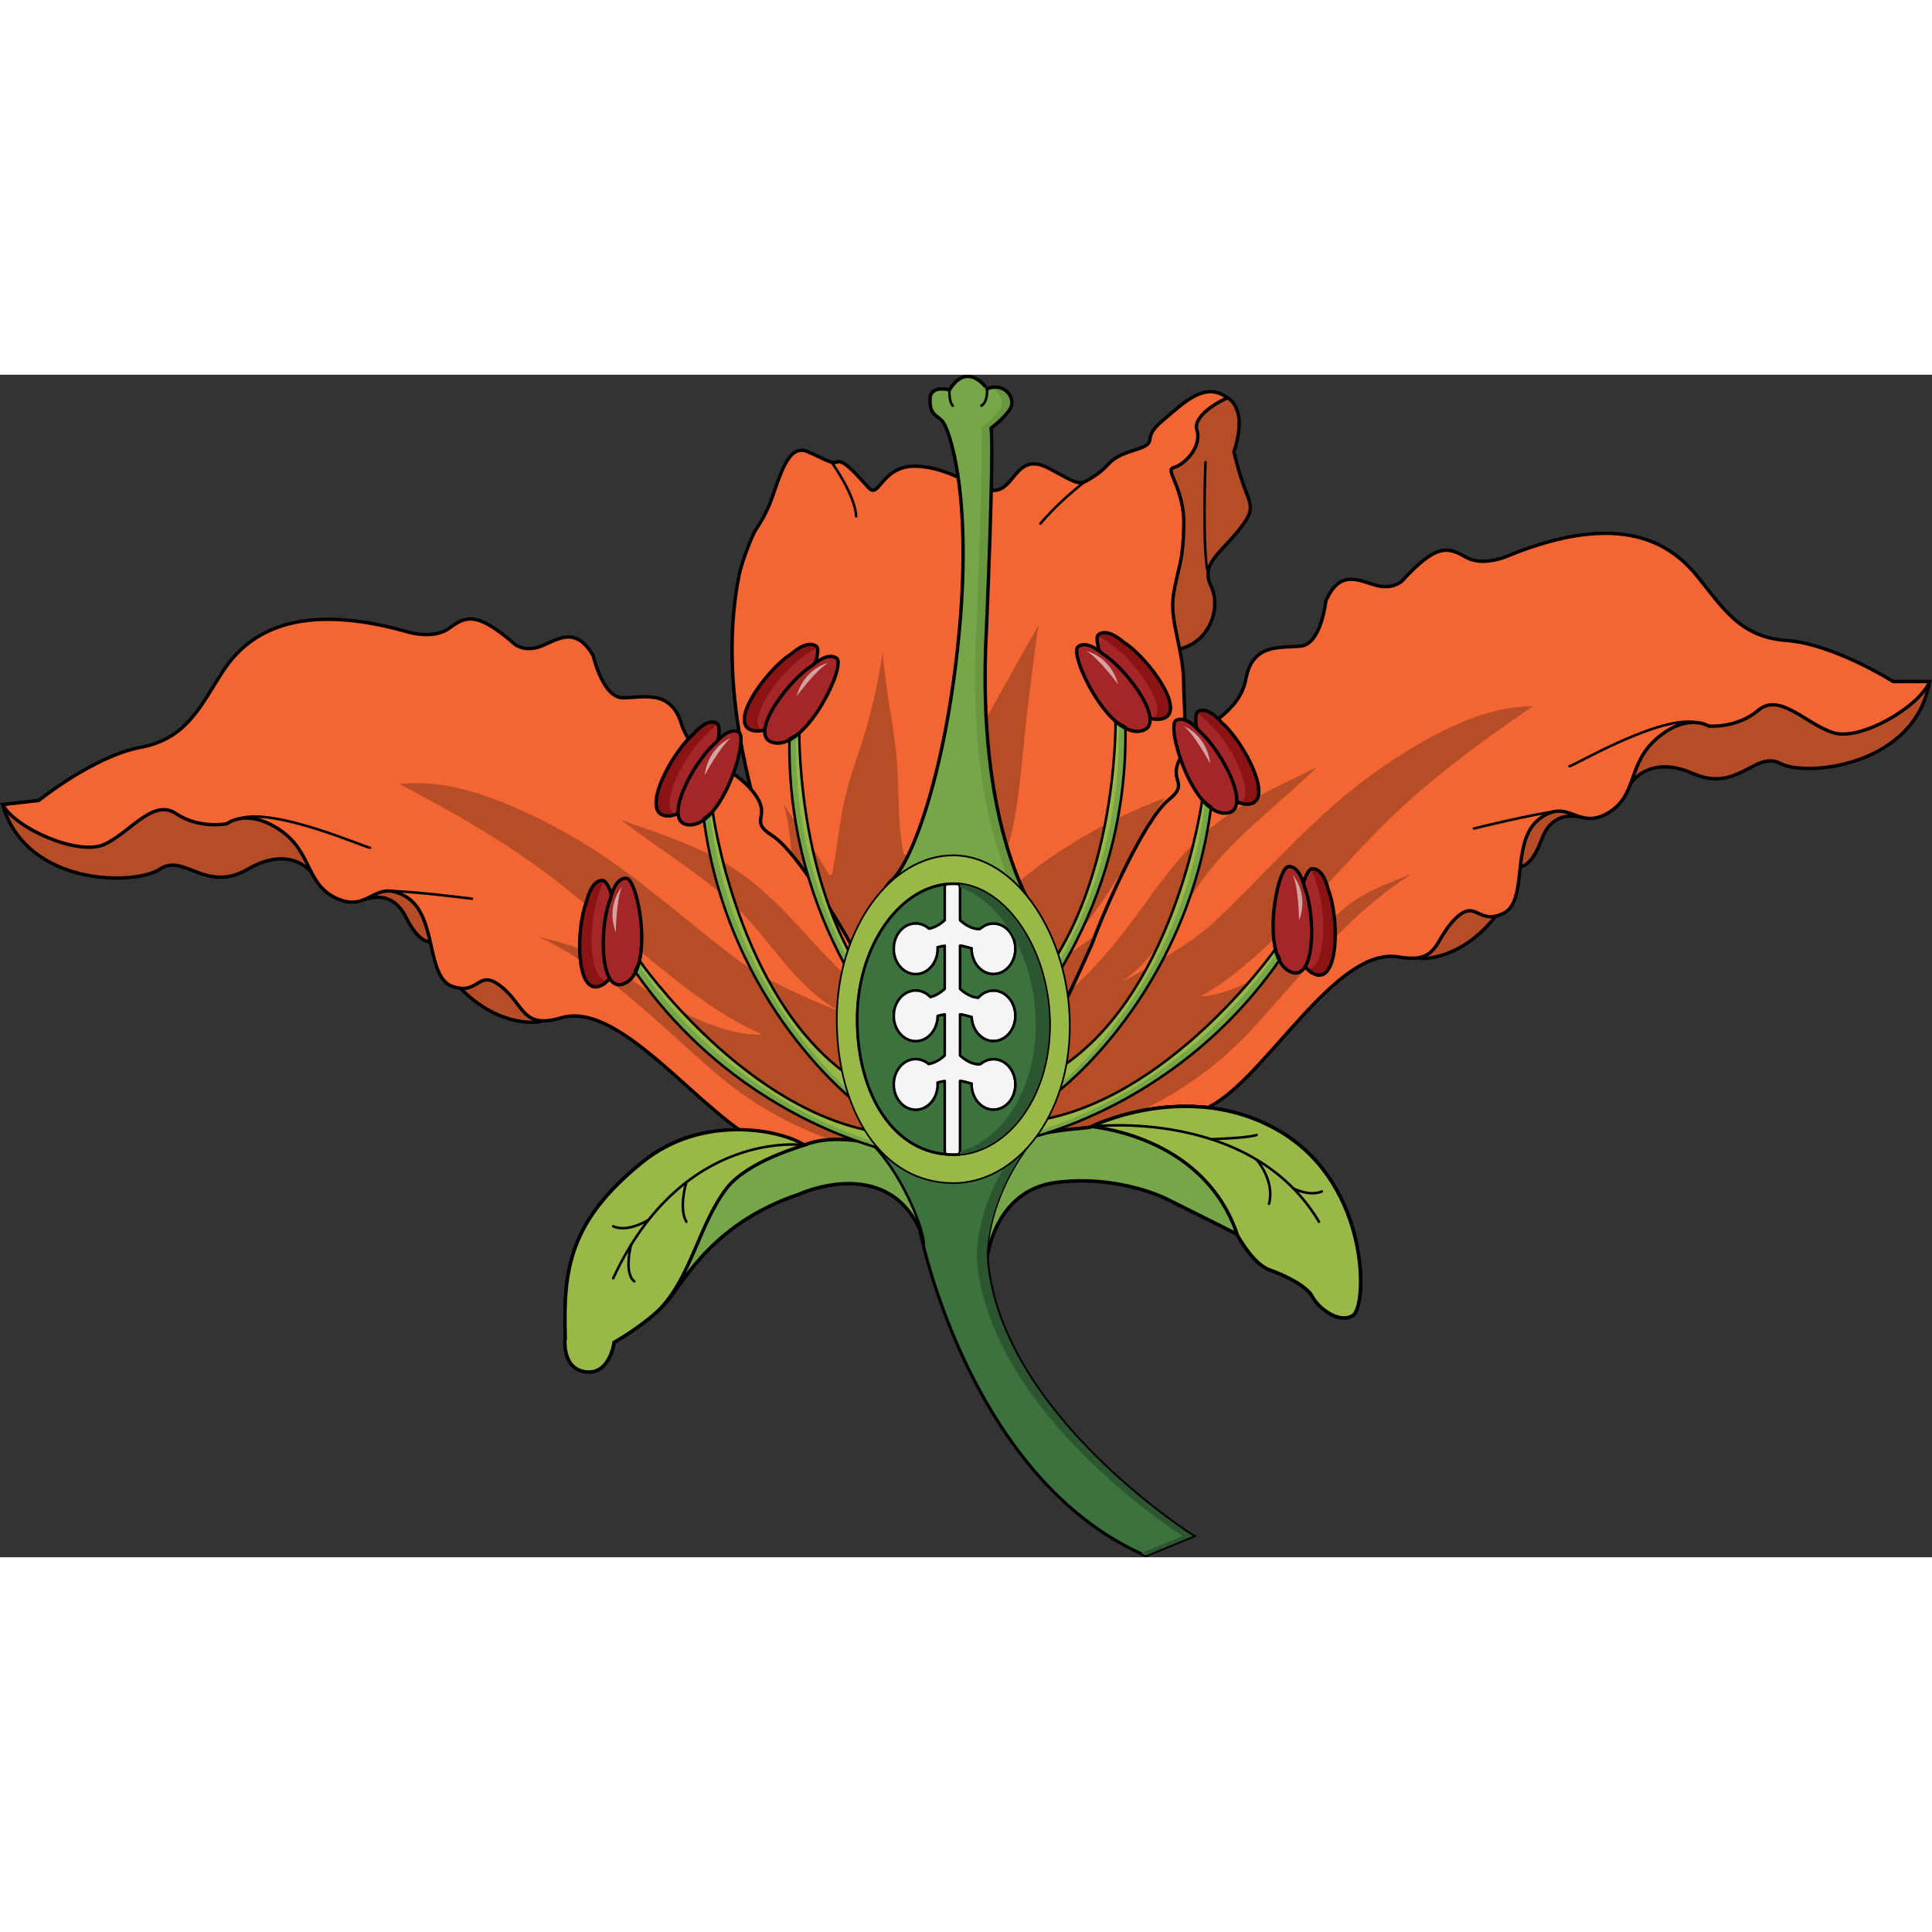 <?xml version="1.0" encoding="utf-8"?>
<!-- Created by: Science Figures, www.sciencefigures.org, Generator: Science Figures Editor -->
<!DOCTYPE svg PUBLIC "-//W3C//DTD SVG 1.1//EN" "http://www.w3.org/Graphics/SVG/1.1/DTD/svg11.dtd">
<svg version="1.1" id="Layer_1" xmlns="http://www.w3.org/2000/svg" xmlns:xlink="http://www.w3.org/1999/xlink" 
	 width="800px" height="800px" viewBox="0 0 488.688 299.12" enable-background="new 0 0 488.688 299.12"
	 xml:space="preserve">
<rect x="0" y="0" width="488.688" height="299.12" fill="#333333" stroke="none"/>
<g>
	<path fill="#B64D26" d="M310.438,5.837c0,0,5.436,2.272,1.67,13.639c0,0,1.065,4.83,2.771,9.377
		c1.705,4.546,2.664,5.477-2.22,11.263c-4.885,5.786-8.862,8.059-6.305,13.458s-0.332,13.996-7.98,15.807
		c-7.647,1.811-8.5-19.5-8.5-19.5V26.865l7.039-12.503l4.823-6.535L310.438,5.837z"/>
	
		<path fill="none" stroke="#000000" stroke-width="0.853" stroke-linecap="round" stroke-linejoin="round" stroke-miterlimit="10" d="
		M310.438,5.837c0,0,5.436,2.272,1.67,13.639c0,0,1.065,4.83,2.771,9.377c1.705,4.546,2.664,5.477-2.22,11.263
		c-4.885,5.786-8.862,8.059-6.305,13.458s-0.332,13.996-7.98,15.807c-7.647,1.811-8.5-19.5-8.5-19.5V26.865l7.039-12.503
		l4.823-6.535L310.438,5.837z"/>
	<path fill="#F36633" d="M236.534,202.057c0,0-62.521-86.167-49.601-151.339c0.61-3.077,3.201-10.001,4.337-11.67
		c1.137-1.669,2.558-4.084,3.695-7.068c2.273-5.967,4.262-14.776,9.377-12.502c5.115,2.273,5.966,3.126,7.53,2.557
		c1.563-0.568,4.973,3.41,7.814,6.536c2.842,3.125,3.217-6.119,12.787-5.399c9.57,0.72,15.344,7.104,19.891,5.967
		s5.074-9.661,13.051-5.398s7.408,4.546,11.671,1.705c4.263-2.841,2.763-4.142,9.763-6.333c7.002-2.191,1.318-2.475,7.002-7.306
		s10.937-10.229,16.587-5.967c0,0-8.991,3.978-7.675,8.24c1.317,4.263-3.357,8.809-5.851,9.377
		c-2.493,0.568,2.686,5.115,2.512,14.492s-1.154,9.662-2.512,17.049c-1.356,7.388,2.512,13.857,2.512,23.869
		C299.424,88.876,307.654,145.949,236.534,202.057z"/>
	<path fill="#B64D26" d="M291.251,132.884c-1.289,0.861-2.595,1.691-3.945,2.434c-5.586,3.066-10.719,6.83-15.926,10.485
		c-0.432,0.304-0.976-0.283-0.709-0.708c4.512-7.2,9.96-13.781,14.009-21.271c3.113-5.759,5.989-11.697,10.102-16.812
		c-8.189,3.046-16.118,6.919-23.542,11.515c-7.661,4.744-15.065,10.215-20.783,17.249c-0.344,0.425-0.982-0.036-0.865-0.503
		c1.742-6.935,4.993-13.313,6.504-20.341c1.633-7.61,2.211-15.322,3.009-23.047c0.746-7.22,1.676-14.406,2.593-21.604
		c0.299-2.342,0.586-4.762,1.117-7.104c-11.092,19.341-21.547,39.05-33.303,58.004c-0.222,0.358-0.854,0.336-0.947-0.124
		c-1.782-8.766-0.96-17.729-2.008-26.564c-0.961-8.106-2.721-16.137-3.26-24.28c-1.343,8.294-3.107,16.509-5.815,24.485
		c-1.8,5.302-3.535,10.465-4.504,16.001c-0.9,5.145-1.538,10.331-2.452,15.473c-0.082,0.458-0.736,0.486-0.947,0.124
		c-3.522-6.038-7.59-11.728-11.325-17.631c2.369,8.361,2.009,17.518,2.369,26.069c0.031,0.731,0.07,1.465,0.119,2.2
		c15.115,36.617,35.794,65.123,35.794,65.123C267.155,177.899,283.06,153.566,291.251,132.884z"/>
	
		<path fill="none" stroke="#000000" stroke-width="0.853" stroke-linecap="round" stroke-linejoin="round" stroke-miterlimit="10" d="
		M236.534,202.057c0,0-62.521-86.167-49.601-151.339c0.61-3.077,3.201-10.001,4.337-11.67c1.137-1.669,2.558-4.084,3.695-7.068
		c2.273-5.967,4.262-14.776,9.377-12.502c5.115,2.273,5.966,3.126,7.53,2.557c1.563-0.568,4.973,3.41,7.814,6.536
		c2.842,3.125,3.217-6.119,12.787-5.399c9.57,0.72,15.344,7.104,19.891,5.967s5.074-9.661,13.051-5.398s7.408,4.546,11.671,1.705
		c4.263-2.841,2.763-4.142,9.763-6.333c7.002-2.191,1.318-2.475,7.002-7.306s10.937-10.229,16.587-5.967c0,0-8.991,3.978-7.675,8.24
		c1.317,4.263-3.357,8.809-5.851,9.377c-2.493,0.568,2.686,5.115,2.512,14.492s-1.154,9.662-2.512,17.049
		c-1.356,7.388,2.512,13.857,2.512,23.869C299.424,88.876,307.654,145.949,236.534,202.057z"/>
	<path fill="#B64D26" d="M359.49,147.636c0,0,9.376,0.694,18.186-9.886C386.484,127.171,367.445,127.752,359.49,147.636z"/>
	<path fill="#F36633" d="M384.559,124.399c0,0,2.813,0.206,5.336-6.752s7.75-6.131,9.978-5.773c2.229,0.357-7.656-8.395-7.656-8.395
		l-9.71,7.417l-1.136,10.059L384.559,124.399z"/>
	<path fill="#B64D26" d="M412.438,103.479c0,0,4.452-7.577,15.817-2.598c11.366,4.979,15.628-5.951,22.164-2.523
		c6.536,3.428,33.999,0.664,37.646-20.737h-49.581l-19.891,6.18C418.594,83.8,405.429,88.311,412.438,103.479z"/>
	<path fill="none" stroke="#000000" stroke-width="0.853" stroke-miterlimit="10" d="M359.49,147.636c0,0,9.376,0.694,18.186-9.886
		C386.484,127.171,367.445,127.752,359.49,147.636z"/>
	<path fill="#B64D26" d="M384.559,124.399c0,0,2.813,0.206,5.336-6.752s7.75-6.131,9.978-5.773c2.229,0.357-7.656-8.395-7.656-8.395
		l-9.71,7.417l-1.136,10.059L384.559,124.399z"/>
	<path fill="none" stroke="#000000" stroke-width="0.853" stroke-miterlimit="10" d="M384.559,124.399c0,0,2.813,0.206,5.336-6.752
		s7.75-6.131,9.978-5.773c2.229,0.357-7.656-8.395-7.656-8.395l-9.71,7.417l-1.136,10.059L384.559,124.399z"/>
	<path fill="none" stroke="#000000" stroke-width="0.853" stroke-miterlimit="10" d="M412.438,103.479
		c0,0,4.452-7.577,15.817-2.598c11.366,4.979,15.628-5.951,22.164-2.523c6.536,3.428,33.999,0.664,37.646-20.737h-49.581
		l-19.891,6.18C418.594,83.8,405.429,88.311,412.438,103.479z"/>
	<path fill="#F36633" d="M256.341,198.544c0,0,20.848,1.711,49.761-13.474c14.266-7.491,31.793-40.566,47.687-37.8
		c10.267,1.787,8.827-4.188,14.227-9.587c5.398-5.399,5.683,1.705,12.218-1.421c6.536-3.126,1.705-18.186,9.094-23.869
		c7.388-5.683,9.66,2.977,17.333-1.495c7.672-4.472,4.831-12.429,12.503-18.964c7.672-6.536,13.071-3.06,13.071-3.06
		s7.103,0.616,12.502-3.987c5.399-4.604,12,3.411,18.93,5.655c6.929,2.244,21.981-6.672,24.4-12.924h-9.202
		c0,0-15.089-9.554-27.023-10.406c-11.935-0.852-16.196-8.525-22.732-16.481s-19.038-16.481-47.169-5.115
		c0,0-6.537,3.126-11.083,0.569c-4.546-2.558-7.388-3.694-16.196,5.967c0,0-2.272,2.273-6.535,1.137s-9.207-4.287-12.76,3.954
		c0,0-1.164,10.822-6.279,11.391c-5.114,0.568-12.218-0.853-13.923,8.24s-10.732,11.136-15.738,18.639s2.099,7.219-3.868,12.049
		c-5.968,4.831-15.975,27.083-19.354,36.416c0,0-17.586,40.456-23.838,41.091L256.341,198.544z"/>
	<path fill="#B64D26" d="M316.927,165.307c8.418-9.189,16.266-18.929,25.396-27.442c4.564-4.256,9.498-8.353,14.878-11.623
		c-6.728,2.622-13.809,5.103-19.047,10.441c-20.293,20.679-34.749,20.721-34.287,20.466c15.602-8.647,32.929-30.112,45.257-42.484
		c11.675-11.717,24.946-21.501,38.589-30.777c-9.856-0.061-19.535,4.197-27.935,8.992c-8.954,5.111-17.359,11.283-24.968,18.241
		c-9.564,8.748-18.254,18.404-27.665,27.313c-7.014,6.64-23.732,15.396-23.312,15.092c10.859-7.817,14.809-19.539,23.323-29.586
		c7.742-9.136,17.395-16.287,25.911-24.637c-7.753,3.765-15.659,7.345-22.76,12.26c-7.274,5.035-12.878,11.563-18.077,18.649
		c-5.078,6.921-10.041,13.971-16.02,20.16c-1.646,1.704-3.393,3.515-5.276,5.124c-5.7,12.012-14.519,29.162-18.571,29.574
		l2.519,8.533C278.108,194.378,301.543,182.097,316.927,165.307z"/>
	<path fill="none" stroke="#000000" stroke-width="0.853" stroke-miterlimit="10" d="M256.341,198.544
		c0,0,20.848,1.711,49.761-13.474c14.266-7.491,31.793-40.566,47.687-37.8c10.267,1.787,8.827-4.188,14.227-9.587
		c5.398-5.399,5.683,1.705,12.218-1.421c6.536-3.126,1.705-18.186,9.094-23.869c7.388-5.683,9.66,2.977,17.333-1.495
		c7.672-4.472,4.831-12.429,12.503-18.964c7.672-6.536,13.071-3.06,13.071-3.06s7.103,0.616,12.502-3.987
		c5.399-4.604,12,3.411,18.93,5.655c6.929,2.244,21.981-6.672,24.4-12.924h-9.202c0,0-15.089-9.554-27.023-10.406
		c-11.935-0.852-16.196-8.525-22.732-16.481s-19.038-16.481-47.169-5.115c0,0-6.537,3.126-11.083,0.569
		c-4.546-2.558-7.388-3.694-16.196,5.967c0,0-2.272,2.273-6.535,1.137s-9.207-4.287-12.76,3.954c0,0-1.164,10.822-6.279,11.391
		c-5.114,0.568-12.218-0.853-13.923,8.24s-10.732,11.136-15.738,18.639s2.099,7.219-3.868,12.049
		c-5.968,4.831-15.975,27.083-19.354,36.416c0,0-17.586,40.456-23.838,41.091L256.341,198.544z"/>
	
		<path fill="none" stroke="#000000" stroke-width="0.639" stroke-linecap="round" stroke-linejoin="round" stroke-miterlimit="10" d="
		M372.846,114.775c0,0,15.393-3.799,21.051-4.369"/>
	
		<path fill="none" stroke="#000000" stroke-width="0.639" stroke-linecap="round" stroke-linejoin="round" stroke-miterlimit="10" d="
		M396.998,99.021c0.853,0.019,23.24-13.238,32.363-11.015"/>
	<path fill="#B64D26" d="M136.375,163.67c0,0-9.236,1.756-19.192-7.752C107.226,146.409,126.208,144.821,136.375,163.67z"/>
	<path fill="#F36633" d="M108.825,143.435c0,0-2.771,0.525-6.07-6.102c-3.299-6.625-8.398-5.208-10.571-4.599
		c-2.172,0.608,6.652-9.213,6.652-9.213l10.49,6.265l2.274,9.863L108.825,143.435z"/>
	<path fill="#B64D26" d="M78.746,125.823c0,0-5.286-7.02-16.011-0.78c-10.726,6.24-16.204-4.134-22.308,0.015
		c-6.103,4.15-33.703,4.529-39.761-16.318l49.259-5.643l20.465,3.877C70.391,106.974,83.983,109.958,78.746,125.823z"/>
	<path fill="none" stroke="#000000" stroke-width="0.853" stroke-miterlimit="10" d="M136.375,163.67c0,0-9.236,1.756-19.192-7.752
		C107.226,146.409,126.208,144.821,136.375,163.67z"/>
	<path fill="#B64D26" d="M108.825,143.435c0,0-2.771,0.525-6.07-6.102c-3.299-6.625-8.398-5.208-10.571-4.599
		c-2.172,0.608,6.652-9.213,6.652-9.213l10.49,6.265l2.274,9.863L108.825,143.435z"/>
	<path fill="none" stroke="#000000" stroke-width="0.853" stroke-miterlimit="10" d="M108.825,143.435c0,0-2.771,0.525-6.07-6.102
		c-3.299-6.625-8.398-5.208-10.571-4.599c-2.172,0.608,6.652-9.213,6.652-9.213l10.49,6.265l2.274,9.863L108.825,143.435z"/>
	<path fill="none" stroke="#000000" stroke-width="0.853" stroke-miterlimit="10" d="M78.746,125.823c0,0-5.286-7.02-16.011-0.78
		c-10.726,6.24-16.204-4.134-22.308,0.015c-6.103,4.15-33.703,4.529-39.761-16.318l49.259-5.643l20.465,3.877
		C70.391,106.974,83.983,109.958,78.746,125.823z"/>
	<path fill="#F36633" d="M244.646,202.508c0,0-20.518,4.072-50.97-7.724c-15.026-5.818-36.204-36.685-51.679-32.127
		c-9.997,2.943-9.247-3.155-15.225-7.906c-5.978-4.749-5.451,2.341-12.3-0.021c-6.849-2.361-3.763-17.872-11.751-22.679
		c-7.987-4.806-9.259,4.058-17.39,0.487c-8.131-3.57-6.214-11.798-14.58-17.418c-8.366-5.62-13.335-1.552-13.335-1.552
		s-6.986,1.419-12.875-2.539c-5.889-3.958-11.533,4.754-18.162,7.772c-6.629,3.019-22.599-4.127-25.713-10.063l9.142-1.047
		c0,0,13.904-11.208,25.664-13.414c11.76-2.205,15.122-10.313,20.709-18.961c5.588-8.648,17.039-18.54,46.281-10.449
		c0,0,6.85,2.362,11.076-0.696c4.226-3.058,6.92-4.511,16.771,4.085c0,0,2.517,2,6.622,0.386c4.105-1.615,8.66-5.307,13.126,2.476
		c0,0,2.389,10.62,7.535,10.602c5.146-0.018,12.042-2.237,14.771,6.603c2.728,8.84,11.93,9.843,17.756,16.728
		c5.827,6.884-1.263,7.41,5.215,11.53c6.479,4.12,18.952,25.09,23.371,33.978c0,0,22.077,38.191,28.359,38.11L244.646,202.508z"/>
	<path fill="#B64D26" d="M180.672,176.381c-9.41-8.172-18.314-16.953-28.354-24.373c-5.019-3.71-10.387-7.219-16.104-9.854
		c6.981,1.839,14.299,3.497,20.111,8.205c22.515,18.235,36.881,16.633,36.394,16.431c-16.485-6.814-36.142-26.168-49.797-37.057
		c-12.933-10.313-27.232-18.523-41.84-26.187c9.785-1.183,19.885,1.947,28.775,5.754c9.478,4.059,18.532,9.235,26.882,15.281
		c10.498,7.604,20.23,16.209,30.594,23.989c7.723,5.797,25.331,12.595,24.877,12.341c-11.677-6.531-16.936-17.728-26.539-26.739
		c-8.731-8.195-19.134-14.203-28.546-21.529c8.131,2.858,16.394,5.516,24.007,9.591c7.8,4.174,14.11,10.022,20.082,16.471
		c5.833,6.298,11.565,12.736,18.209,18.206c1.83,1.506,3.771,3.105,5.825,4.49c7.031,11.284,17.743,27.32,21.816,27.268
		l-1.531,8.766C222.546,200.848,197.866,191.313,180.672,176.381z"/>
	<path fill="none" stroke="#000000" stroke-width="0.853" stroke-miterlimit="10" d="M244.646,202.508
		c0,0-20.518,4.072-50.97-7.724c-15.026-5.818-36.204-36.685-51.679-32.127c-9.997,2.943-9.247-3.155-15.225-7.906
		c-5.978-4.749-5.451,2.341-12.3-0.021c-6.849-2.361-3.763-17.872-11.751-22.679c-7.987-4.806-9.259,4.058-17.39,0.487
		c-8.131-3.57-6.214-11.798-14.58-17.418c-8.366-5.62-13.335-1.552-13.335-1.552s-6.986,1.419-12.875-2.539
		c-5.889-3.958-11.533,4.754-18.162,7.772c-6.629,3.019-22.599-4.127-25.713-10.063l9.142-1.047c0,0,13.904-11.208,25.664-13.414
		c11.76-2.205,15.122-10.313,20.709-18.961c5.588-8.648,17.039-18.54,46.281-10.449c0,0,6.85,2.362,11.076-0.696
		c4.226-3.058,6.92-4.511,16.771,4.085c0,0,2.517,2,6.622,0.386c4.105-1.615,8.66-5.307,13.126,2.476c0,0,2.389,10.62,7.535,10.602
		c5.146-0.018,12.042-2.237,14.771,6.603c2.728,8.84,11.93,9.843,17.756,16.728c5.827,6.884-1.263,7.41,5.215,11.53
		c6.479,4.12,18.952,25.09,23.371,33.978c0,0,22.077,38.191,28.359,38.11L244.646,202.508z"/>
	
		<path fill="none" stroke="#000000" stroke-width="0.639" stroke-linecap="round" stroke-linejoin="round" stroke-miterlimit="10" d="
		M119.366,132.542c0,0-15.726-2.023-21.412-1.946"/>
	
		<path fill="none" stroke="#000000" stroke-width="0.639" stroke-linecap="round" stroke-linejoin="round" stroke-miterlimit="10" d="
		M93.578,119.638c-0.845,0.115-24.596-10.508-33.407-7.26"/>
	<path fill="none" stroke="#000000" stroke-width="0.853" stroke-miterlimit="10" d="M301.735,293.755
		c0,0-48.857-30.671-52.104-70.044c0,0,1.65-17.5,17.713-19.441s27.997,4.317,27.997,4.317l17.476,8.741c0,0,4.05,7.591,8.312,9.082
		c4.263,1.492,9.591,4.263,10.869,6.82c1.278,2.557,6.606,7.032,10.229,4.688c3.623-2.345,4.263-32.394-17.688-46.033
		s-46.459-2.771-48.377-1.705c-1.919,1.065-20.673-0.426-31.754,12.36c0,0-27.065-13.426-40.918-7.672
		c0,0-22.164-10.869-40.918,4.263c-18.754,15.131-20.033,27.278-19.606,44.328c0,0-1.066,7.885,5.115,8.737
		c6.18,0.853,7.246-7.459,7.246-7.459s9.164-5.115,13.64-10.656c4.475-5.541,11.721-19.606,33.246-26.852
		c0,0,21.711-9.987,30.476,8.95c0,0,12.147,62.869,57.114,82.476L301.735,293.755z"/>
	<path fill="#76A647" d="M301.735,293.755c0,0-48.857-30.671-52.104-70.044c0,0,1.65-17.5,17.713-19.441s27.997,4.317,27.997,4.317
		l17.476,8.741c0,0,4.05,7.591,8.312,9.082c4.263,1.492,9.591,4.263,10.869,6.82c1.278,2.557,6.606,7.032,10.229,4.688
		c3.623-2.345,4.263-32.394-17.688-46.033s-46.459-2.771-48.377-1.705c-1.919,1.065-20.673-0.426-31.754,12.36
		c0,0-27.065-13.426-40.918-7.672c0,0-22.164-10.869-40.918,4.263c-18.754,15.131-20.033,27.278-19.606,44.328
		c0,0-1.066,7.885,5.115,8.737c6.18,0.853,7.246-7.459,7.246-7.459s9.164-5.115,13.64-10.656
		c4.475-5.541,11.721-19.606,33.246-26.852c0,0,21.711-9.987,30.476,8.95c0,0,12.147,62.869,57.114,82.476L301.735,293.755z"/>
	<path fill="none" stroke="#000000" stroke-width="0.853" stroke-miterlimit="10" d="M301.735,293.755
		c0,0-48.857-30.671-52.104-70.044c0,0,1.65-17.5,17.713-19.441s27.997,4.317,27.997,4.317l17.476,8.741c0,0,4.05,7.591,8.312,9.082
		c4.263,1.492,9.591,4.263,10.869,6.82c1.278,2.557,6.606,7.032,10.229,4.688c3.623-2.345,4.263-32.394-17.688-46.033
		s-46.459-2.771-48.377-1.705c-1.919,1.065-20.673-0.426-31.754,12.36c0,0-27.065-13.426-40.918-7.672
		c0,0-22.164-10.869-40.918,4.263c-18.754,15.131-20.033,27.278-19.606,44.328c0,0-1.066,7.885,5.115,8.737
		c6.18,0.853,7.246-7.459,7.246-7.459s9.164-5.115,13.64-10.656c4.475-5.541,11.721-19.606,33.246-26.852
		c0,0,21.711-9.987,30.476,8.95c0,0,12.147,62.869,57.114,82.476L301.735,293.755z"/>
	
		<path fill="#3B723E" stroke="#000000" stroke-width="0.639" stroke-linecap="round" stroke-linejoin="round" stroke-miterlimit="10" d="
		M249.632,223.711c0,0-0.877-15.133,12.536-31.409c-5.419,1.605-13.231,5.015-17.76,10.239c-6.994-3.465-9.577-4.81-24.136-8.232
		c7.594,7.12,13.816,22.335,13.406,26.159c3.664,14.491,18.257,61.678,56.123,78.188l11.935-4.901
		C301.735,293.755,252.878,263.084,249.632,223.711z"/>
	<g>
		<path fill="#2C562F" d="M221.093,195.12c11.632,2.849,14.343,4.244,20.757,7.422c0.256-0.295,0.526-0.584,0.802-0.868
			c-5.786-2.85-9.104-4.243-22.381-7.364C220.548,194.568,220.821,194.84,221.093,195.12z"/>
		<path fill="#2C562F" d="M249.632,223.711c0,0-0.877-15.133,12.536-31.409c-1.087,0.322-2.272,0.721-3.507,1.188
			c-12.415,15.817-11.586,30.222-11.586,30.222c3.245,39.373,52.104,70.044,52.104,70.044l-10.57,4.341
			c0.4,0.185,0.787,0.384,1.192,0.561l11.935-4.901C301.735,293.755,252.878,263.084,249.632,223.711z"/>
	</g>
	<g>
		<path fill="#A42626" d="M308.996,87.976c0,0-3.41-4.262-5.968-2.771s3.993,23.145,12.147,23.436
			C323.062,108.922,314.75,92.877,308.996,87.976z"/>
		<path fill="#8C1313" d="M308.996,87.976c0,0-3.41-4.262-5.968-2.771c-0.106,0.062-0.191,0.171-0.267,0.3
			c1.563,0.9,2.824,2.471,2.824,2.471c5.212,4.44,12.521,18.021,7.992,20.332c0.524,0.195,1.058,0.314,1.598,0.333
			C323.062,108.922,314.75,92.877,308.996,87.976z"/>
		<path fill="none" stroke="#000000" stroke-width="0.853" stroke-miterlimit="10" d="M308.996,87.976c0,0-3.41-4.262-5.968-2.771
			s3.993,23.145,12.147,23.436C323.062,108.922,314.75,92.877,308.996,87.976z"/>
		<path fill="#9AB847" d="M267.425,181.444c0,0,32.678-24.437,38.929-72.175l-2.273-1.705c0,0-6.294,46.962-34.546,66.814
			C269.534,174.378,266.855,176.045,267.425,181.444z"/>
		<path fill="#76A647" d="M304.08,107.564c0,0-0.055,0.404-0.174,1.148l0.742,0.557c-5.413,41.339-30.628,65.19-37.296,70.845
			c0.004,0.419,0.021,0.855,0.072,1.33c0,0,32.678-24.437,38.929-72.175L304.08,107.564z"/>
		<path fill="#A42626" d="M303.44,90.23c0,0-3.41-4.262-5.967-2.771c-2.558,1.492,3.993,23.144,12.147,23.436
			C317.506,111.177,309.194,95.132,303.44,90.23z"/>
		<path fill="none" stroke="#000000" stroke-width="0.853" stroke-miterlimit="10" d="M303.44,90.23c0,0-3.41-4.262-5.967-2.771
			c-2.558,1.492,3.993,23.144,12.147,23.436C317.506,111.177,309.194,95.132,303.44,90.23z"/>
		<path fill="none" stroke="#000000" stroke-width="0.639" stroke-miterlimit="10" d="M267.425,181.444
			c0,0,32.678-24.437,38.929-72.175l-2.273-1.705c0,0-6.294,46.962-34.546,66.814C269.534,174.378,266.855,176.045,267.425,181.444z
			"/>
		<path opacity="0.6" fill="#F5F5F5" d="M299.424,88.876c0,0,5.825,2.197,6.678,9.481C306.102,98.357,302.146,90.934,299.424,88.876
			z"/>
	</g>
	<g>
		<path fill="#A42626" d="M335.929,130.151c0,0-1.072-5.353-4.029-5.201c-2.957,0.15-7.077,22.395,0.032,26.396
			C338.807,155.217,338.79,137.147,335.929,130.151z"/>
		<path fill="#8C1313" d="M335.929,130.151c0,0-1.072-5.353-4.029-5.201c-0.123,0.006-0.249,0.063-0.373,0.144
			c0.974,1.517,1.373,3.491,1.373,3.491c2.594,6.339,2.851,21.76-2.233,21.732c0.376,0.414,0.795,0.765,1.266,1.029
			C338.807,155.217,338.79,137.147,335.929,130.151z"/>
		<path fill="none" stroke="#000000" stroke-width="0.853" stroke-miterlimit="10" d="M335.929,130.151
			c0,0-1.072-5.353-4.029-5.201c-2.957,0.15-7.077,22.395,0.032,26.396C338.807,155.217,338.79,137.147,335.929,130.151z"/>
		<path fill="#9AB847" d="M256.084,194.098c0,0,40.251-6.705,67.721-46.244l-1.235-2.559c0,0-27.153,38.83-61.366,43.495
			C261.203,188.791,258.058,189.041,256.084,194.098z"/>
		<path fill="#76A647" d="M322.569,145.295c0,0-0.234,0.333-0.683,0.939l0.403,0.837c-23.788,34.237-57.139,43.85-65.658,45.813
			c-0.189,0.374-0.373,0.77-0.548,1.214c0,0,40.251-6.705,67.721-46.244L322.569,145.295z"/>
		<path fill="#A42626" d="M329.959,129.603c0,0-1.072-5.352-4.029-5.201c-2.956,0.151-7.079,22.395,0.032,26.398
			C332.837,154.67,332.82,136.6,329.959,129.603z"/>
		<path fill="none" stroke="#000000" stroke-width="0.853" stroke-miterlimit="10" d="M329.959,129.603
			c0,0-1.072-5.352-4.029-5.201c-2.956,0.151-7.079,22.395,0.032,26.398C332.837,154.67,332.82,136.6,329.959,129.603z"/>
		<path fill="none" stroke="#000000" stroke-width="0.639" stroke-miterlimit="10" d="M256.084,194.098
			c0,0,40.251-6.705,67.721-46.244l-1.235-2.559c0,0-27.153,38.83-61.366,43.495C261.203,188.791,258.058,189.041,256.084,194.098z"
			/>
		<path opacity="0.6" fill="#F5F5F5" d="M327.013,126.556c0,0,4.166,4.627,1.579,11.488
			C328.592,138.044,328.485,129.633,327.013,126.556z"/>
	</g>
	<g>
		<path fill="#A42626" d="M284.159,67.615c0,0-3.998-3.716-6.309-1.866c-2.312,1.851,7.344,22.309,15.451,21.402
			C301.143,86.274,290.569,71.621,284.159,67.615z"/>
		<path fill="#8C1313" d="M284.159,67.615c0,0-3.998-3.716-6.309-1.866c-0.098,0.077-0.165,0.197-0.219,0.334
			c1.676,0.662,3.154,2.031,3.154,2.031c5.809,3.628,15.028,15.992,10.888,18.941c0.547,0.116,1.091,0.156,1.628,0.096
			C301.143,86.274,290.569,71.621,284.159,67.615z"/>
		<path fill="none" stroke="#000000" stroke-width="0.853" stroke-miterlimit="10" d="M284.159,67.615c0,0-3.998-3.716-6.309-1.866
			c-2.312,1.851,7.344,22.309,15.451,21.402C301.143,86.274,290.569,71.621,284.159,67.615z"/>
		<path fill="#9AB847" d="M256.735,166.167c0,0,28.745-28.962,27.932-77.101l-2.498-1.354c0,0,0.656,47.377-24.381,71.157
			C257.788,158.869,255.382,160.909,256.735,166.167z"/>
		<path fill="#76A647" d="M282.169,87.712c0,0,0.004,0.407-0.006,1.161l0.816,0.443c0.705,41.686-20.743,68.975-26.51,75.546
			c0.065,0.412,0.147,0.842,0.266,1.305c0,0,28.745-28.962,27.932-77.101L282.169,87.712z"/>
		<path fill="#A42626" d="M278.995,70.659c0,0-3.997-3.716-6.309-1.866c-2.311,1.85,7.342,22.31,15.451,21.403
			C295.979,89.319,285.405,74.665,278.995,70.659z"/>
		<path fill="none" stroke="#000000" stroke-width="0.853" stroke-miterlimit="10" d="M278.995,70.659c0,0-3.997-3.716-6.309-1.866
			c-2.311,1.85,7.342,22.31,15.451,21.403C295.979,89.319,285.405,74.665,278.995,70.659z"/>
		<path fill="none" stroke="#000000" stroke-width="0.639" stroke-miterlimit="10" d="M256.735,166.167
			c0,0,28.745-28.962,27.932-77.101l-2.498-1.354c0,0,0.656,47.377-24.381,71.157C257.788,158.869,255.382,160.909,256.735,166.167z
			"/>
		<path opacity="0.6" fill="#F5F5F5" d="M274.823,69.908c0,0,6.084,1.32,7.995,8.4C282.818,78.309,277.817,71.544,274.823,69.908z"
			/>
	</g>
	<g>
		<g>
			<path fill="#A42626" d="M175.356,90.943c0,0,3.41-4.262,5.967-2.771c2.558,1.492-3.993,23.145-12.147,23.436
				C161.291,111.89,169.602,95.845,175.356,90.943z"/>
			<path fill="#8C1313" d="M175.356,90.943c0,0,3.41-4.262,5.967-2.771c0.106,0.062,0.191,0.171,0.267,0.3
				c-1.562,0.9-2.824,2.471-2.824,2.471c-5.212,4.44-12.521,18.021-7.993,20.332c-0.524,0.195-1.058,0.314-1.598,0.333
				C161.291,111.89,169.602,95.845,175.356,90.943z"/>
			<path fill="none" stroke="#000000" stroke-width="0.853" stroke-miterlimit="10" d="M175.356,90.943c0,0,3.41-4.262,5.967-2.771
				c2.558,1.492-3.993,23.145-12.147,23.436C161.291,111.89,169.602,95.845,175.356,90.943z"/>
			<path fill="#9AB847" d="M216.928,184.411c0,0-32.678-24.437-38.929-72.174l2.273-1.705c0,0,6.293,46.961,34.545,66.815
				C214.817,177.346,217.496,179.013,216.928,184.411z"/>
			<path fill="#76A647" d="M180.272,110.531c0,0,0.054,0.404,0.174,1.148l-0.743,0.557c5.413,41.339,30.629,65.19,37.296,70.845
				c-0.004,0.418-0.021,0.854-0.071,1.329c0,0-32.678-24.437-38.929-72.174L180.272,110.531z"/>
			<path fill="#A42626" d="M180.911,93.198c0,0,3.41-4.262,5.967-2.771c2.558,1.492-3.993,23.145-12.147,23.436
				C166.846,114.145,175.157,98.1,180.911,93.198z"/>
			<path fill="none" stroke="#000000" stroke-width="0.853" stroke-miterlimit="10" d="M180.911,93.198c0,0,3.41-4.262,5.967-2.771
				c2.558,1.492-3.993,23.145-12.147,23.436C166.846,114.145,175.157,98.1,180.911,93.198z"/>
			<path fill="none" stroke="#000000" stroke-width="0.639" stroke-miterlimit="10" d="M216.928,184.411
				c0,0-32.678-24.437-38.929-72.174l2.273-1.705c0,0,6.293,46.961,34.545,66.815C214.817,177.346,217.496,179.013,216.928,184.411z
				"/>
			<path opacity="0.6" fill="#F5F5F5" d="M184.928,91.843c0,0-5.825,2.197-6.677,9.481
				C178.25,101.325,182.206,93.901,184.928,91.843z"/>
		</g>
		<g>
			<path fill="#A42626" d="M148.423,133.118c0,0,1.072-5.353,4.029-5.201s7.078,22.396-0.032,26.396
				C145.545,158.184,145.562,140.115,148.423,133.118z"/>
			<path fill="#8C1313" d="M148.423,133.118c0,0,1.072-5.353,4.029-5.201c0.123,0.007,0.249,0.063,0.374,0.144
				c-0.974,1.517-1.374,3.491-1.374,3.491c-2.593,6.339-2.85,21.76,2.234,21.732c-0.376,0.415-0.795,0.765-1.266,1.029
				C145.545,158.184,145.562,140.115,148.423,133.118z"/>
			<path fill="none" stroke="#000000" stroke-width="0.853" stroke-miterlimit="10" d="M148.423,133.118
				c0,0,1.072-5.353,4.029-5.201s7.078,22.396-0.032,26.396C145.545,158.184,145.562,140.115,148.423,133.118z"/>
			<path fill="#9AB847" d="M228.267,197.066c0,0-40.25-6.705-67.72-46.244l1.235-2.56c0,0,27.153,38.831,61.366,43.496
				C223.149,191.758,226.294,192.007,228.267,197.066z"/>
			<path fill="#76A647" d="M161.783,148.262c0,0,0.234,0.333,0.683,0.939l-0.404,0.838c23.788,34.238,57.14,43.85,65.659,45.813
				c0.188,0.373,0.374,0.77,0.547,1.214c0,0-40.25-6.705-67.72-46.244L161.783,148.262z"/>
			<path fill="#A42626" d="M154.393,132.571c0,0,1.072-5.352,4.029-5.202c2.956,0.152,7.079,22.396-0.032,26.398
				C151.515,157.638,151.531,139.567,154.393,132.571z"/>
			<path fill="none" stroke="#000000" stroke-width="0.853" stroke-miterlimit="10" d="M154.393,132.571
				c0,0,1.072-5.352,4.029-5.202c2.956,0.152,7.079,22.396-0.032,26.398C151.515,157.638,151.531,139.567,154.393,132.571z"/>
			<path fill="none" stroke="#000000" stroke-width="0.639" stroke-miterlimit="10" d="M228.267,197.066
				c0,0-40.25-6.705-67.72-46.244l1.235-2.56c0,0,27.153,38.831,61.366,43.496C223.149,191.758,226.294,192.007,228.267,197.066z"/>
			<path opacity="0.6" fill="#F5F5F5" d="M157.339,129.524c0,0-4.167,4.627-1.579,11.488
				C155.76,141.012,155.866,132.6,157.339,129.524z"/>
		</g>
		<g>
			<path fill="#A42626" d="M200.192,70.582c0,0,3.998-3.716,6.309-1.866s-7.343,22.309-15.452,21.402
				C183.209,89.242,193.782,74.588,200.192,70.582z"/>
			<path fill="#8C1313" d="M200.192,70.582c0,0,3.998-3.716,6.309-1.866c0.096,0.077,0.165,0.197,0.219,0.334
				c-1.677,0.662-3.155,2.031-3.155,2.031c-5.809,3.628-15.028,15.992-10.888,18.941c-0.547,0.116-1.091,0.155-1.628,0.095
				C183.209,89.242,193.782,74.588,200.192,70.582z"/>
			<path fill="none" stroke="#000000" stroke-width="0.853" stroke-miterlimit="10" d="M200.192,70.582
				c0,0,3.998-3.716,6.309-1.866s-7.343,22.309-15.452,21.402C183.209,89.242,193.782,74.588,200.192,70.582z"/>
			<path fill="#9AB847" d="M227.616,169.134c0,0-28.744-28.962-27.93-77.101l2.498-1.354c0,0-0.656,47.377,24.381,71.156
				C226.564,161.835,228.97,163.876,227.616,169.134z"/>
			<path fill="#76A647" d="M202.183,90.679c0,0-0.004,0.408,0.005,1.161l-0.816,0.443c-0.705,41.687,20.743,68.975,26.509,75.547
				c-0.065,0.412-0.146,0.842-0.266,1.305c0,0-28.744-28.962-27.93-77.101L202.183,90.679z"/>
			<path fill="#A42626" d="M205.356,73.626c0,0,3.998-3.716,6.309-1.866c2.311,1.85-7.342,22.31-15.452,21.403
				C188.373,92.286,198.946,77.632,205.356,73.626z"/>
			<path fill="none" stroke="#000000" stroke-width="0.853" stroke-miterlimit="10" d="M205.356,73.626
				c0,0,3.998-3.716,6.309-1.866c2.311,1.85-7.342,22.31-15.452,21.403C188.373,92.286,198.946,77.632,205.356,73.626z"/>
			<path fill="none" stroke="#000000" stroke-width="0.639" stroke-miterlimit="10" d="M227.616,169.134
				c0,0-28.744-28.962-27.93-77.101l2.498-1.354c0,0-0.656,47.377,24.381,71.156C226.564,161.835,228.97,163.876,227.616,169.134z"
				/>
			<path opacity="0.6" fill="#F5F5F5" d="M209.529,72.876c0,0-6.085,1.32-7.996,8.4C201.533,81.276,206.535,74.512,209.529,72.876z"
				/>
		</g>
	</g>
	<g>
		<g>
			<path fill="#76A647" d="M240.146,3.848c0,0-4.902-1.421-4.902,2.415s1.35,3.694,3.055,5.399
				c1.705,1.705,7.529,17.901,4.404,52.568c-3.126,34.667-11.793,59.387-17.476,63.934c0,0-11.65,12.645,6.394,15.345
				c18.043,2.699,30.547-7.104,30.547-7.104s-15.487-20.743-12.646-72.175c0,0,1.99-46.174,1.137-50.721c0,0,3.693-2.7,4.973-5.115
				c1.278-2.416-1.421-6.617-5.968-4.831C249.664,3.564,244.834-3.682,240.146,3.848z"/>
			<g opacity="0.1">
				<path d="M249.522,64.23c0,0,1.99-46.174,1.137-50.721c0,0,3.693-2.7,4.973-5.115c1.203-2.274-1.119-6.126-5.188-5.081
					c2.404,0.692,3.552,3.343,2.63,5.081c-1.277,2.415-4.971,5.115-4.971,5.115c0.852,4.546-1.137,50.721-1.137,50.721
					c-2.842,51.432,12.645,72.175,12.645,72.175s-9.146,7.161-23.076,7.552c15.361,0.502,25.634-7.552,25.634-7.552
					S246.681,115.663,249.522,64.23z"/>
				<path d="M237.588,3.848c0.052-0.083,0.104-0.154,0.155-0.234c-0.224,0.021-0.446,0.062-0.663,0.118
					C237.39,3.792,237.588,3.848,237.588,3.848z"/>
			</g>
			
				<path fill="none" stroke="#000000" stroke-width="0.853" stroke-linecap="round" stroke-linejoin="round" stroke-miterlimit="10" d="
				M240.146,3.848c0,0-4.902-1.421-4.902,2.415s1.35,3.694,3.055,5.399c1.705,1.705,7.529,17.901,4.404,52.568
				c-3.126,34.667-11.793,59.387-17.476,63.934c0,0-11.65,12.645,6.394,15.345c18.043,2.699,30.547-7.104,30.547-7.104
				s-15.487-20.743-12.646-72.175c0,0,1.99-46.174,1.137-50.721c0,0,3.693-2.7,4.973-5.115c1.278-2.416-1.421-6.617-5.968-4.831
				C249.664,3.564,244.834-3.682,240.146,3.848z"/>
			
				<path fill="none" stroke="#000000" stroke-width="0.639" stroke-linecap="round" stroke-linejoin="round" stroke-miterlimit="10" d="
				M240.146,3.848c0,0-0.142,2.984,0.853,3.979"/>
			
				<path fill="none" stroke="#000000" stroke-width="0.639" stroke-linecap="round" stroke-linejoin="round" stroke-miterlimit="10" d="
				M249.664,3.564c0,0,0.284,3.268-1.421,4.262"/>
		</g>
		
			<path fill="#9AB847" stroke="#000000" stroke-width="0.853" stroke-linecap="round" stroke-linejoin="round" stroke-miterlimit="10" d="
			M270.388,164.717c0,22.776-13.57,39.536-29.258,39.536c-18.175,0-29.257-18.464-29.257-41.241
			c0-22.776,13.57-41.241,29.257-41.241C256.817,121.771,270.388,141.941,270.388,164.717z"/>
		<path fill="#9AB847" d="M270.388,164.734c0,22.776-13.57,39.536-29.258,39.536c-18.175,0-29.257-18.464-29.257-41.241
			c0-22.776,13.57-41.241,29.257-41.241C256.817,121.788,270.388,141.958,270.388,164.734z"/>
		
			<path fill="none" stroke="#000000" stroke-width="0.754" stroke-linecap="round" stroke-linejoin="round" stroke-miterlimit="10" d="
			M265.415,164.428c0,18.905-11.264,32.815-24.286,32.815c-15.085,0-24.285-15.325-24.285-34.231
			c0-18.905,11.264-34.231,24.285-34.231C254.151,128.781,265.415,145.522,265.415,164.428z"/>
		
			<path fill="#3B723E" stroke="#000000" stroke-width="0.639" stroke-linecap="round" stroke-linejoin="round" stroke-miterlimit="10" d="
			M238.974,178.634c-0.476,0.055-1.148,0.209-1.833,0.39c0.01,0.162,0.021,0.322,0.021,0.487c0,3.531-2.481,6.394-5.541,6.394
			c-3.061,0-5.541-2.862-5.541-6.394s2.48-6.394,5.541-6.394c1.227,0,2.356,0.466,3.274,1.244c2.154-0.281,4.079-2.166,4.079-2.166
			v-10.408c-0.471,0.054-1.135,0.205-1.813,0.384c-0.005,3.526-2.484,6.382-5.541,6.382c-3.061,0-5.541-2.861-5.541-6.394
			c0-3.531,2.48-6.394,5.541-6.394c1.434,0,2.736,0.634,3.72,1.665c1.967-0.453,3.633-2.082,3.633-2.082v-10.933
			c-0.475,0.055-1.146,0.209-1.83,0.389c0.007,0.134,0.018,0.266,0.018,0.4c0,3.531-2.481,6.394-5.541,6.394
			c-3.061,0-5.541-2.862-5.541-6.394s2.48-6.394,5.541-6.394c1.264,0,2.426,0.494,3.358,1.316c2.12-0.318,3.995-2.15,3.995-2.15
			v-8.235c0-0.299,0.067-0.58,0.181-0.834c-12.164,1.454-22.31,16.161-22.31,34.104c0,18.09,8.426,32.892,22.368,34.137
			c-0.147-0.282-0.239-0.601-0.239-0.943V178.634z"/>
		
			<path fill="#F5F5F5" stroke="#000000" stroke-width="0.639" stroke-linecap="round" stroke-linejoin="round" stroke-miterlimit="10" d="
			M242.86,178.634c0.726,0.084,1.909,0.397,2.898,0.687c-0.001,0.064-0.008,0.127-0.008,0.19c0,3.531,2.481,6.394,5.542,6.394
			c3.06,0,5.541-2.862,5.541-6.394s-2.481-6.394-5.541-6.394c-1.219,0-2.342,0.459-3.256,1.229c-2.549,0.414-5.176-2.15-5.176-2.15
			v-10.408c0.728,0.084,1.913,0.398,2.904,0.688c0.143,3.385,2.559,6.078,5.527,6.078c3.06,0,5.541-2.861,5.541-6.394
			c0-3.531-2.481-6.394-5.541-6.394c-1.488,0-2.837,0.682-3.832,1.783c-2.354-0.004-4.6-2.2-4.6-2.2v-10.933
			c0.726,0.083,1.906,0.397,2.895,0.686c0,0.035-0.004,0.068-0.004,0.104c0,3.531,2.481,6.394,5.542,6.394
			c3.06,0,5.541-2.862,5.541-6.394s-2.481-6.394-5.541-6.394c-1.275,0-2.447,0.502-3.384,1.338
			c-2.509,0.312-5.048-2.172-5.048-2.172v-8.235c0-0.315-0.077-0.61-0.203-0.876c-0.507-0.051-1.016-0.086-1.528-0.086
			c-0.664,0-1.321,0.05-1.975,0.128c-0.113,0.254-0.181,0.535-0.181,0.834v8.235c0,0-1.875,1.832-3.995,2.15
			c-0.932-0.822-2.094-1.316-3.358-1.316c-3.061,0-5.541,2.862-5.541,6.394s2.48,6.394,5.541,6.394c3.06,0,5.541-2.862,5.541-6.394
			c0-0.135-0.011-0.267-0.018-0.4c0.684-0.18,1.354-0.334,1.83-0.389v10.933c0,0-1.666,1.629-3.633,2.082
			c-0.984-1.031-2.287-1.665-3.72-1.665c-3.061,0-5.541,2.862-5.541,6.394c0,3.532,2.48,6.394,5.541,6.394
			c3.057,0,5.535-2.855,5.541-6.382c0.678-0.179,1.341-0.33,1.813-0.384v10.408c0,0-1.925,1.885-4.079,2.166
			c-0.918-0.778-2.047-1.244-3.274-1.244c-3.061,0-5.541,2.862-5.541,6.394s2.48,6.394,5.541,6.394c3.06,0,5.541-2.862,5.541-6.394
			c0-0.165-0.011-0.325-0.021-0.487c0.685-0.181,1.358-0.335,1.833-0.39v17.571c0,0.343,0.092,0.661,0.239,0.943
			c0.629,0.056,1.265,0.095,1.917,0.095c0.496,0,0.987-0.026,1.477-0.066c0.157-0.289,0.254-0.617,0.254-0.972V178.634z"/>
		
			<path fill="#3B723E" stroke="#000000" stroke-width="0.639" stroke-linecap="round" stroke-linejoin="round" stroke-miterlimit="10" d="
			M265.415,164.428c0-18.162-10.396-34.317-22.757-35.562c0.125,0.266,0.203,0.561,0.203,0.876v8.235c0,0,2.539,2.483,5.048,2.172
			c0.937-0.836,2.108-1.338,3.384-1.338c3.06,0,5.541,2.862,5.541,6.394s-2.481,6.394-5.541,6.394c-3.061,0-5.542-2.862-5.542-6.394
			c0-0.035,0.004-0.068,0.004-0.104c-0.989-0.288-2.169-0.603-2.895-0.686v10.933c0,0,2.245,2.196,4.6,2.2
			c0.995-1.102,2.344-1.783,3.832-1.783c3.06,0,5.541,2.862,5.541,6.394c0,3.532-2.481,6.394-5.541,6.394
			c-2.969,0-5.384-2.693-5.527-6.078c-0.991-0.289-2.177-0.604-2.904-0.688v10.408c0,0,2.626,2.564,5.176,2.15
			c0.914-0.77,2.037-1.229,3.256-1.229c3.06,0,5.541,2.862,5.541,6.394s-2.481,6.394-5.541,6.394c-3.061,0-5.542-2.862-5.542-6.394
			c0-0.063,0.007-0.126,0.008-0.19c-0.99-0.289-2.172-0.603-2.898-0.687v17.571c0,0.354-0.097,0.683-0.254,0.972
			C254.99,196.171,265.415,182.614,265.415,164.428z"/>
		<g>
			<path fill="#2C562F" d="M242.658,128.867c0.115,0.244,0.182,0.515,0.194,0.801c10.713,3.667,19.153,18.396,19.153,34.761
				c0,16.379-8.457,28.999-19.185,32.081c-0.038,0.237-0.103,0.465-0.213,0.668c12.384-1.006,22.809-14.563,22.809-32.749
				C265.415,146.266,255.02,130.111,242.658,128.867z"/>
		</g>
	</g>
	<path fill="#9AB847" d="M148.08,252.198c6.18,0.853,7.246-7.459,7.246-7.459s6.836-3.817,11.583-8.428
		c7.954-8.322,9.801-21.07,16.761-30.359c5.282-7.049,19.446-10.913,19.82-11.082c-5.754-3.765-26.059-7.726-40.918,4.263
		c-18.754,15.131-20.033,27.278-19.606,44.328C142.965,243.46,141.899,251.345,148.08,252.198z"/>
	<path fill="#9AB847" d="M324.539,191.886c-21.838-13.568-46.196-2.886-48.337-1.726c2.51,0.403,28.73,3.218,36.84,27.571
		c0.897,1.574,4.409,7.392,8.087,8.679c4.263,1.492,9.591,4.263,10.869,6.82c1.278,2.557,6.606,7.032,10.229,4.688
		C345.851,235.575,346.49,205.526,324.539,191.886z"/>
	<path fill="none" stroke="#000000" stroke-width="0.853" stroke-miterlimit="10" d="M148.08,252.198
		c6.18,0.853,7.246-7.459,7.246-7.459s6.836-3.817,11.583-8.428c7.954-8.322,9.801-21.07,16.761-30.359
		c5.282-7.049,19.446-10.913,19.82-11.082c-6.464-4.12-26.059-7.726-40.918,4.263c-18.754,15.131-20.033,27.278-19.606,44.328
		C142.965,243.46,141.899,251.345,148.08,252.198z"/>
	<path fill="none" stroke="#000000" stroke-width="0.853" stroke-miterlimit="10" d="M324.539,191.886
		c-21.838-13.568-46.196-2.886-48.337-1.726c2.51,0.403,28.73,3.218,36.84,27.571c0.897,1.574,4.409,7.392,8.087,8.679
		c4.263,1.492,9.591,4.263,10.869,6.82c1.278,2.557,6.606,7.032,10.229,4.688C345.851,235.575,346.49,205.526,324.539,191.886z"/>
	
		<path fill="none" stroke="#000000" stroke-width="0.639" stroke-linecap="round" stroke-linejoin="round" stroke-miterlimit="10" d="
		M203.49,194.87c0,0-30.688-4.476-48.377,33.672"/>
	
		<path fill="none" stroke="#000000" stroke-width="0.639" stroke-linecap="round" stroke-linejoin="round" stroke-miterlimit="10" d="
		M276.202,190.161c0,0,40.238-4.881,57.43,24.103"/>
	
		<path fill="none" stroke="#000000" stroke-width="0.639" stroke-linecap="round" stroke-linejoin="round" stroke-miterlimit="10" d="
		M306.354,193.377c0,0,9.377-0.304,11.508-1.075"/>
	
		<path fill="none" stroke="#000000" stroke-width="0.639" stroke-linecap="round" stroke-linejoin="round" stroke-miterlimit="10" d="
		M317.861,198.544c0,0,4.689,5.348,3.126,11.173"/>
	
		<path fill="none" stroke="#000000" stroke-width="0.639" stroke-linecap="round" stroke-linejoin="round" stroke-miterlimit="10" d="
		M327.152,205.822c0,0,4.006,2.11,7.189,0.77"/>
	
		<path fill="none" stroke="#000000" stroke-width="0.639" stroke-linecap="round" stroke-linejoin="round" stroke-miterlimit="10" d="
		M173.615,204.253c0,0-2.028,6.458,0,10.01"/>
	
		<path fill="none" stroke="#000000" stroke-width="0.639" stroke-linecap="round" stroke-linejoin="round" stroke-miterlimit="10" d="
		M164.084,213.737c0,0-5.207,3.368-8.972,1.663"/>
	
		<path fill="none" stroke="#000000" stroke-width="0.639" stroke-linecap="round" stroke-linejoin="round" stroke-miterlimit="10" d="
		M159.599,220.16c0,0-1.857,7.032,0.842,9.163"/>
	
		<path fill="none" stroke="#000000" stroke-width="0.639" stroke-linecap="round" stroke-linejoin="round" stroke-miterlimit="10" d="
		M263.162,37.664c0,0,4.122-5.1,11.238-10.61"/>
	
		<path fill="none" stroke="#000000" stroke-width="0.639" stroke-linecap="round" stroke-linejoin="round" stroke-miterlimit="10" d="
		M210.324,22.116c0,0,5.953,8.158,6.237,13.699"/>
	
		<path fill="none" stroke="#000000" stroke-width="0.639" stroke-linecap="round" stroke-linejoin="round" stroke-miterlimit="10" d="
		M304.917,22.116c0,0-0.853,22.416,0.648,28.039"/>
</g>
</svg>